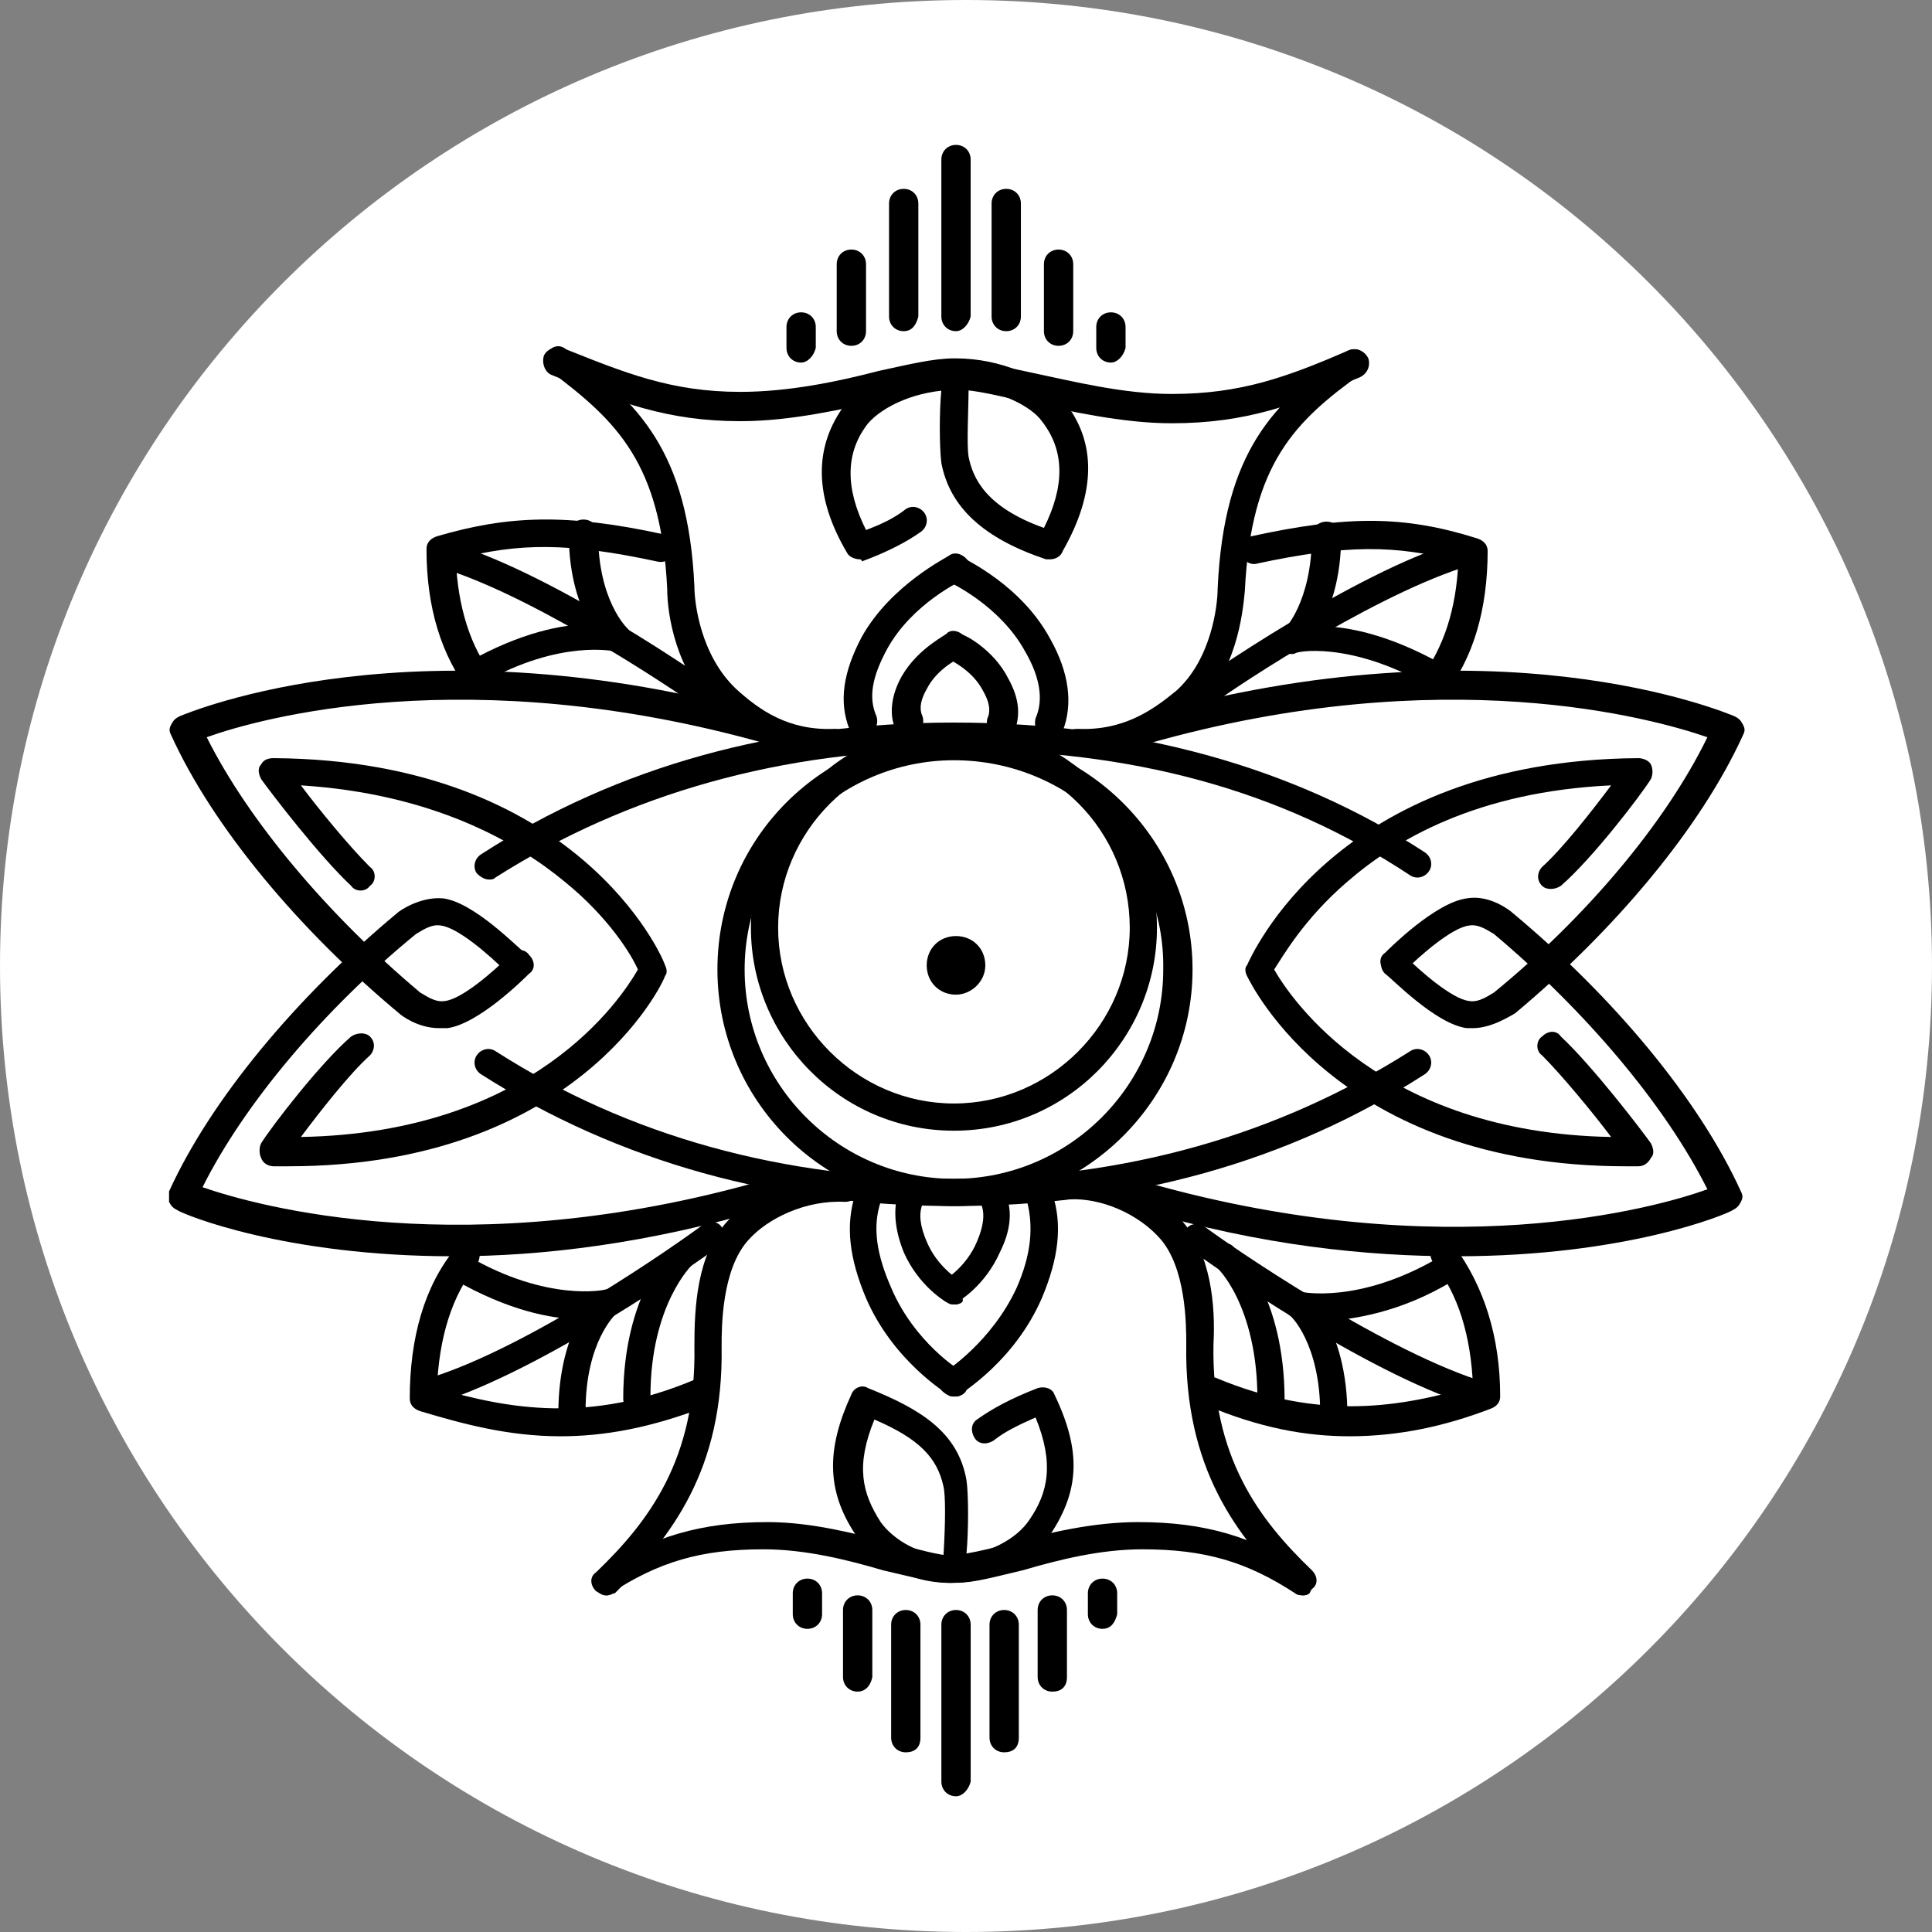 <?xml version="1.0" encoding="UTF-8"?> <svg xmlns="http://www.w3.org/2000/svg" width="855" height="855" viewBox="0 0 855 855" fill="none"><rect x="0" y="0" width="855" height="855" fill="#808080" stroke="none"/><path d="M855 427.5C855 663.602 663.602 855 427.5 855C191.398 855 0 663.602 0 427.5C0 191.398 191.398 0 427.5 0C663.602 0 855 191.398 855 427.5Z" fill="white"></path><path d="M381.402 326.254C378.623 326.254 376.771 324.401 375.844 322.549C371.213 310.507 373.065 297.54 381.402 281.794C394.369 258.637 419.377 246.596 420.304 245.67C423.083 243.817 426.788 245.67 428.64 248.449C430.493 251.228 428.64 254.932 425.862 256.785C425.862 256.785 403.632 266.974 392.517 287.352C386.033 299.392 384.18 308.655 387.886 316.991C388.811 319.77 387.886 323.475 384.18 325.328C383.254 326.254 382.328 326.254 381.402 326.254Z" fill="black"></path><path d="M463.84 326.254C462.913 326.254 461.986 326.254 461.986 326.254C459.208 325.327 457.356 321.622 458.282 317.918C461.986 309.582 460.134 299.392 453.65 288.277C442.535 267.9 420.305 257.711 420.305 257.711C417.526 255.859 415.674 253.08 417.526 249.375C419.38 246.596 422.158 244.744 425.863 246.596C426.789 247.522 451.798 258.638 464.765 282.72C473.101 297.54 474.955 311.434 470.323 323.475C468.471 324.401 465.692 326.254 463.84 326.254Z" fill="black"></path><path d="M401.775 326.254C398.996 326.254 397.144 324.401 396.218 322.549C393.439 316.065 394.366 307.728 398.996 299.392C406.406 286.425 419.374 280.867 419.374 279.941C422.153 278.089 425.857 279.941 427.711 282.72C429.563 285.498 427.711 289.204 424.932 291.056C424.932 291.056 414.742 295.688 410.111 304.95C406.406 311.434 407.333 315.139 408.259 316.991C409.185 319.77 408.259 323.475 404.554 325.328C403.627 326.254 402.702 326.254 401.775 326.254Z" fill="black"></path><path d="M442.526 326.254C441.599 326.254 440.672 326.254 440.672 326.254C437.894 325.327 436.041 321.622 436.968 317.918C437.894 316.065 438.82 312.36 435.115 305.876C430.484 296.613 420.296 291.982 420.296 291.982C417.517 290.13 415.664 287.352 417.517 283.646C419.369 280.868 422.148 279.015 425.853 280.867C426.779 280.867 439.747 287.352 446.23 300.319C450.862 308.655 451.787 316.065 449.009 323.475C448.083 324.401 445.304 326.254 442.526 326.254Z" fill="black"></path><path d="M422.156 618.023C421.23 618.023 420.304 618.023 419.378 617.096C418.451 616.17 395.295 602.276 383.254 574.488C375.844 556.89 373.991 542.07 378.623 528.176C379.548 525.397 383.254 523.545 386.033 524.471C388.811 525.398 390.663 529.103 389.738 531.882C386.033 542.997 387.885 555.037 394.369 569.857C404.557 593.94 424.935 606.908 425.862 606.908C428.64 608.76 429.566 612.465 427.714 615.244C426.787 617.096 424.935 618.023 422.156 618.023Z" fill="black"></path><path d="M422.156 618.023C420.304 618.023 418.45 617.096 416.597 615.244C414.744 612.465 415.671 608.76 418.45 606.908C418.45 606.908 438.827 593.94 449.942 569.857C456.426 555.037 457.352 542.997 454.574 531.882C453.647 529.103 455.499 525.398 458.278 524.471C461.057 523.545 464.762 525.397 465.689 528.176C470.319 542.07 468.467 556.89 461.057 574.488C449.016 602.276 425.859 616.17 424.933 617.096C424.933 618.023 424.009 618.023 422.156 618.023Z" fill="black"></path><path d="M422.155 577.267C421.229 577.267 420.303 577.267 419.376 576.342C418.45 576.342 406.409 568.931 399.925 554.112C396.22 544.849 395.294 536.513 397.146 529.103C398.073 526.324 401.777 524.471 404.556 525.398C407.335 526.324 409.188 530.028 408.261 532.807C406.409 537.439 407.335 542.997 410.114 549.48C414.746 560.595 424.007 566.152 424.007 566.152C426.786 568.005 427.713 571.71 425.861 574.488C426.786 576.342 424.934 577.267 422.155 577.267Z" fill="black"></path><path d="M422.155 577.267C420.303 577.267 418.45 576.342 416.597 574.488C414.744 571.71 415.671 568.005 418.45 566.152C418.45 566.152 427.712 560.595 432.344 549.48C435.122 542.997 436.048 537.439 434.196 532.807C433.269 530.028 435.122 526.324 437.901 525.398C440.68 524.471 444.384 526.324 445.311 529.103C448.089 536.513 447.163 544.849 442.532 554.112C436.048 568.931 424.007 576.342 423.081 576.342C424.933 577.267 424.008 577.267 422.155 577.267Z" fill="black"></path><path d="M422.161 533.734C363.807 533.734 317.494 486.495 317.494 429.068C317.494 370.714 364.732 324.401 422.161 324.401C479.588 324.401 527.753 370.714 527.753 429.068C527.753 486.495 480.514 533.734 422.161 533.734ZM422.161 336.443C371.216 336.443 329.535 378.124 329.535 429.068C329.535 480.011 371.216 521.692 422.161 521.692C473.104 521.692 514.785 480.011 514.785 429.068C515.711 378.124 474.03 336.443 422.161 336.443Z" fill="black"></path><path d="M422.161 500.389C372.143 500.389 332.315 459.634 332.315 410.542C332.315 361.451 373.07 320.697 422.161 320.697C471.251 320.697 512.007 361.451 512.007 410.542C512.007 459.634 472.178 500.389 422.161 500.389ZM422.161 332.737C379.553 332.737 344.356 367.935 344.356 410.542C344.356 453.15 379.553 488.347 422.161 488.347C464.768 488.347 499.966 453.15 499.966 410.542C499.966 367.935 465.694 332.737 422.161 332.737Z" fill="black"></path><path d="M376.768 153.045C373.063 153.045 370.284 150.266 370.284 146.561V116.921C370.284 113.216 373.063 110.437 376.768 110.437C380.473 110.437 383.252 113.216 383.252 116.921V146.561C383.252 150.266 380.473 153.045 376.768 153.045Z" fill="black"></path><path d="M468.467 153.045C464.763 153.045 461.984 150.266 461.984 146.561V116.921C461.984 113.216 464.763 110.437 468.467 110.437C472.173 110.437 474.951 113.216 474.951 116.921V146.561C474.951 150.266 472.173 153.045 468.467 153.045Z" fill="black"></path><path d="M399.927 146.561C396.223 146.561 393.444 143.782 393.444 140.078V90.06C393.444 86.355 396.223 83.576 399.927 83.576C403.633 83.576 406.411 86.355 406.411 90.06V140.078C405.485 143.782 403.633 146.561 399.927 146.561Z" fill="black"></path><path d="M445.307 146.561C441.603 146.561 438.824 143.782 438.824 140.078V90.06C438.824 86.355 441.603 83.576 445.307 83.576C449.013 83.576 451.792 86.355 451.792 90.06V140.078C451.792 143.782 449.013 146.561 445.307 146.561Z" fill="black"></path><path d="M491.627 160.455C487.923 160.455 485.144 157.676 485.144 153.972V144.709C485.144 141.003 487.923 138.225 491.627 138.225C495.332 138.225 498.111 141.003 498.111 144.709V153.972C497.185 157.676 494.406 160.455 491.627 160.455Z" fill="black"></path><path d="M354.538 160.455C350.832 160.455 348.053 157.676 348.053 153.972V144.709C348.053 141.003 350.832 138.225 354.538 138.225C358.242 138.225 361.021 141.003 361.021 144.709V153.972C360.095 157.676 357.316 160.455 354.538 160.455Z" fill="black"></path><path d="M423.078 146.561C419.372 146.561 416.593 143.782 416.593 140.078V70.609C416.593 66.904 419.372 64.125 423.078 64.125C426.782 64.125 429.561 66.904 429.561 70.609V140.078C428.635 143.782 425.856 146.561 423.078 146.561Z" fill="black"></path><path d="M465.692 748.624C461.986 748.624 459.208 745.845 459.208 742.14V712.5C459.208 708.795 461.986 706.016 465.692 706.016C469.396 706.016 472.175 708.795 472.175 712.5V742.14C472.175 746.771 469.396 748.624 465.692 748.624Z" fill="black"></path><path d="M379.555 748.624C375.849 748.624 373.071 745.845 373.071 742.14V712.5C373.071 708.795 375.849 706.016 379.555 706.016C383.26 706.016 386.039 708.795 386.039 712.5V742.14C385.112 746.771 382.334 748.624 379.555 748.624Z" fill="black"></path><path d="M444.389 775.485C440.684 775.485 437.905 772.706 437.905 769.001V718.983C437.905 715.279 440.684 712.5 444.389 712.5C448.095 712.5 450.874 715.279 450.874 718.983V769.001C450.874 773.633 448.095 775.485 444.389 775.485Z" fill="black"></path><path d="M400.857 775.485C397.152 775.485 394.373 772.706 394.373 769.001V718.983C394.373 715.279 397.152 712.5 400.857 712.5C404.561 712.5 407.34 715.279 407.34 718.983V769.001C407.34 773.633 404.561 775.485 400.857 775.485Z" fill="black"></path><path d="M357.324 720.837C353.618 720.837 350.84 718.058 350.84 714.352V705.09C350.84 701.385 353.618 698.607 357.324 698.607C361.029 698.607 363.808 701.385 363.808 705.09V714.352C363.808 718.058 361.029 720.837 357.324 720.837Z" fill="black"></path><path d="M487.922 720.837C484.217 720.837 481.439 718.058 481.439 714.352V705.09C481.439 701.385 484.217 698.607 487.922 698.607C491.627 698.607 494.406 701.385 494.406 705.09V714.352C493.479 718.058 491.627 720.837 487.922 720.837Z" fill="black"></path><path d="M423.087 794.936C419.383 794.936 416.604 792.158 416.604 788.452V718.983C416.604 715.279 419.383 712.5 423.087 712.5C426.793 712.5 429.571 715.279 429.571 718.983V788.452C428.645 792.158 425.866 794.936 423.087 794.936Z" fill="black"></path><path d="M422.161 533.734C344.356 533.734 273.952 514.282 212.819 475.38C210.04 473.528 209.115 469.823 210.967 467.044C212.819 464.265 216.524 463.338 219.303 465.192C278.584 503.167 347.134 521.692 422.161 521.692C498.113 521.692 565.72 502.241 624.074 465.192C626.853 463.338 630.558 464.265 632.41 467.044C634.264 469.823 633.337 473.528 630.558 475.38C570.352 514.282 499.966 533.734 422.161 533.734Z" fill="black"></path><path d="M216.524 389.239C214.672 389.239 212.819 388.312 210.967 386.46C209.115 383.681 210.04 379.976 212.819 378.124C273.026 339.221 343.42 319.77 422.152 319.77C501.809 319.77 572.205 339.221 630.558 377.197C633.337 379.05 634.264 382.755 632.41 385.533C630.558 388.312 626.853 389.239 624.074 387.387C566.647 349.41 500.884 331.812 422.152 331.812C346.199 331.812 277.657 351.263 219.303 388.312C218.377 389.239 217.451 389.239 216.524 389.239Z" fill="black"></path><path d="M194.297 455.002C185.035 455.002 177.624 449.445 176.699 448.519C132.239 411.469 94.262 366.082 75.737 325.328C74.811 323.475 74.811 322.549 75.737 320.697C76.663 318.843 77.589 317.918 79.442 316.991C84.073 315.139 185.035 272.531 341.57 316.991C344.349 317.918 347.128 321.622 346.202 324.401C345.276 327.18 341.57 329.033 338.792 329.033C207.265 291.982 114.639 317.918 91.483 326.254C110.009 363.303 145.206 404.985 185.96 439.256C187.814 440.183 192.444 443.887 197.075 442.962C204.486 442.035 218.38 429.993 225.789 422.584C228.568 419.805 232.274 419.805 234.126 422.584C236.904 425.363 236.904 429.068 234.126 430.92C232.274 432.772 211.896 453.15 198.002 455.002C196.15 455.002 195.223 455.002 194.297 455.002Z" fill="black"></path><path d="M200.783 555.964C125.757 555.964 81.296 537.439 78.517 535.586C76.665 534.66 75.739 533.734 74.812 531.882C74.812 530.955 74.812 529.103 74.812 527.25C93.338 486.495 131.314 441.108 175.774 404.059C176.7 403.133 185.962 396.648 196.151 397.575C210.045 399.427 229.496 419.805 232.275 421.657C235.053 424.436 234.128 428.141 232.275 429.993C229.496 432.772 225.792 431.847 223.938 429.993C216.529 422.584 202.635 410.542 195.225 409.617C190.593 408.69 185.962 412.395 184.11 413.321C143.355 446.666 108.158 488.347 89.632 525.398C113.715 533.734 206.34 559.669 336.942 522.619C340.646 521.692 343.425 523.545 344.351 527.25C345.278 530.028 343.425 533.734 339.72 534.66C286.924 550.406 239.685 555.964 200.783 555.964Z" fill="black"></path><path d="M651.868 455.002C650.941 455.002 650.015 455.002 649.089 455.002C635.196 453.15 615.744 432.772 612.966 430.92C610.187 428.141 611.112 424.436 612.966 422.584C615.744 419.805 619.449 420.732 621.302 422.584C628.711 429.993 642.605 442.035 650.015 442.962C654.647 443.887 659.278 440.183 661.13 439.256C701.886 405.911 737.083 364.23 755.607 326.254C731.525 317.918 638.9 291.982 508.299 329.033C504.594 329.958 501.816 328.106 500.889 324.401C499.962 321.622 501.816 317.918 505.52 316.991C662.056 272.531 763.018 315.139 767.649 316.991C769.501 317.918 770.428 318.843 771.354 320.697C772.28 322.549 772.28 323.475 771.354 325.328C752.829 366.082 714.853 411.469 670.393 448.519C668.541 449.445 660.204 455.002 651.868 455.002Z" fill="black"></path><path d="M644.455 555.964C605.553 555.964 558.314 551.333 505.518 535.586C502.739 534.66 499.96 530.955 500.887 528.176C501.813 525.397 505.518 522.619 508.296 523.545C639.824 560.595 732.45 534.66 755.605 526.324C737.081 489.274 701.883 447.593 661.128 413.321C659.276 412.395 654.645 408.69 650.013 409.617C642.603 410.542 628.709 422.584 621.3 429.993C618.521 432.772 614.816 432.772 612.963 429.993C610.185 427.215 610.185 423.51 612.963 421.657C614.816 419.805 635.193 399.427 649.087 397.575C659.276 395.723 668.538 403.133 669.464 404.059C713.924 441.108 751.901 486.495 770.426 527.25C771.352 529.103 771.352 530.028 770.426 531.882C769.499 533.734 768.573 534.66 766.72 535.586C763.941 537.439 719.481 555.964 644.455 555.964Z" fill="black"></path><path d="M464.768 247.522C463.842 247.522 463.842 247.522 462.916 247.522C435.129 238.26 420.308 224.366 416.603 204.915C415.677 197.505 415.677 181.759 416.603 172.496C410.12 173.423 400.857 175.275 391.594 177.127C373.07 180.832 350.84 186.39 327.683 186.39C295.265 186.39 273.961 178.054 244.321 166.012C241.542 165.087 239.69 161.381 240.616 157.676C241.542 154.897 245.247 153.045 248.952 153.972C276.74 165.087 297.117 173.423 327.683 173.423C348.987 173.423 371.217 168.791 388.816 164.16C401.784 161.381 412.899 158.603 422.161 158.603H423.087C442.538 158.603 461.99 166.939 471.252 178.054C485.146 195.653 485.146 217.883 470.326 243.817C469.399 246.596 466.621 247.522 464.768 247.522ZM428.645 171.57C428.645 180.833 427.718 196.578 428.645 202.136C430.497 211.399 436.054 224.366 461.99 233.629C471.253 215.104 471.252 199.357 461.063 186.39C456.432 179.906 443.465 173.423 428.645 171.57Z" fill="black"></path><path d="M380.479 247.522C378.627 247.522 375.848 246.596 374.922 244.744C360.101 219.735 360.101 197.505 373.995 178.98C383.258 166.939 403.636 158.602 424.013 159.529C432.349 159.529 444.391 162.308 457.358 165.087C474.957 168.791 497.187 174.348 518.49 174.348C549.056 174.348 569.434 166.939 597.222 154.897C600.001 153.972 603.706 154.897 605.558 158.603C606.485 161.381 605.558 165.087 601.853 166.939C573.14 178.98 551.835 187.317 518.49 187.317C496.26 187.317 473.105 181.759 454.579 178.054C442.538 175.275 431.423 172.496 424.013 172.496C405.488 172.496 390.668 179.906 384.185 187.317C373.995 200.284 373.995 216.03 383.258 234.555C390.668 231.777 396.225 228.998 400.857 225.292C403.636 223.44 407.34 224.366 409.193 227.145C411.046 229.923 410.119 233.629 407.34 235.481C400.857 240.113 391.594 244.744 381.406 248.449C381.406 247.523 380.479 247.522 380.479 247.522Z" fill="black"></path><path d="M479.586 334.59C478.659 334.59 476.807 334.59 475.88 334.59C472.176 334.59 470.323 331.812 470.323 328.106C470.323 324.401 473.101 322.549 476.807 322.549C497.185 323.475 510.152 314.212 520.34 305.876C536.087 291.983 538.866 267.9 538.866 260.49C541.645 199.357 563.875 178.054 595.366 155.824C598.145 153.972 601.851 153.972 603.703 156.75C605.556 159.529 605.556 163.233 602.777 165.087C573.136 186.39 553.685 204.915 550.906 261.416C549.981 271.605 547.202 297.54 528.676 315.139C517.561 324.401 502.742 334.59 479.586 334.59Z" fill="black"></path><path d="M365.661 334.59C342.506 334.59 327.685 323.475 317.497 314.212C298.971 297.54 295.267 271.605 295.267 260.49C292.488 204.915 273.037 186.39 243.396 164.16C240.617 162.308 239.692 158.602 242.471 155.824C244.323 153.045 248.028 152.118 250.807 154.897C282.299 178.054 304.529 199.357 307.307 259.564C307.307 266.974 310.086 290.13 325.833 304.95C336.021 314.212 348.989 323.475 369.366 322.549C373.072 322.549 375.851 325.328 375.851 328.106C375.851 331.812 373.072 334.59 370.293 334.59C368.44 334.59 366.588 334.59 365.661 334.59Z" fill="black"></path><path d="M576.844 706.016C575.918 706.016 574.065 706.016 573.14 705.091C551.835 691.197 533.311 685.638 505.523 685.638C486.998 685.638 468.473 690.27 452.727 694.901C440.685 697.68 431.423 700.459 423.087 700.459C401.783 701.385 386.037 690.27 378.627 679.155C365.659 659.704 365.659 641.18 376.774 617.096C377.701 614.318 381.406 612.465 384.185 614.318C407.34 623.58 424.013 633.769 427.718 655.073C428.645 661.556 428.645 677.303 427.718 687.492C433.276 686.565 440.685 684.713 448.096 682.861C463.842 678.229 484.22 673.598 503.671 673.598C533.311 673.598 554.614 680.081 577.771 694.901C580.549 696.753 581.476 700.459 579.623 703.238C580.549 705.091 578.697 706.016 576.844 706.016ZM386.963 628.211C378.627 648.589 381.406 660.631 389.742 673.598C394.373 680.082 404.561 687.492 417.53 688.418C418.455 673.598 418.455 661.556 417.53 657.851C414.751 644.884 406.415 636.547 386.963 628.211Z" fill="black"></path><path d="M268.399 706.016C266.546 706.016 264.694 705.09 263.768 703.238C261.915 700.459 262.842 696.753 265.621 694.901C288.776 680.081 310.081 673.598 339.72 673.598C360.098 673.598 379.549 679.155 395.295 682.86C406.41 685.638 415.673 688.417 421.231 688.417H422.156C436.977 688.417 449.944 681.008 455.501 672.671C463.837 660.63 466.616 647.662 458.28 627.285C449.944 630.99 444.386 633.769 439.755 637.474C436.977 639.326 433.271 639.326 431.419 636.547C429.567 633.769 429.567 630.063 432.346 628.211C438.829 623.58 447.165 618.948 459.207 614.318C461.985 613.391 465.691 614.318 466.616 617.096C478.658 642.105 477.731 659.704 464.764 679.155C457.354 690.27 441.607 700.459 420.304 700.459C412.894 700.459 402.705 697.68 390.664 694.901C374.917 690.27 356.393 685.638 337.868 685.638C310.081 685.638 291.555 691.196 270.252 705.09C271.178 705.09 270.252 706.016 268.399 706.016Z" fill="black"></path><path d="M576.844 706.016C574.992 706.016 574.065 705.09 572.213 704.164C547.204 680.081 524.048 649.515 524.974 594.866C524.974 586.53 524.974 560.595 512.933 547.628C504.596 538.365 487.924 529.103 470.326 530.955C467.547 530.955 463.842 528.176 463.842 525.398C463.842 521.692 466.621 518.913 469.399 518.913C488.851 517.988 509.228 525.397 522.196 539.291C536.089 554.112 537.941 578.194 537.016 594.866C536.089 644.884 557.393 672.671 580.549 694.901C583.328 697.68 583.328 701.385 580.549 703.238C579.623 705.09 577.771 706.016 576.844 706.016Z" fill="black"></path><path d="M268.399 706.016C266.547 706.016 265.624 705.09 263.772 704.164C260.993 701.385 260.993 697.68 263.772 695.828C286.927 673.598 308.231 645.81 307.305 595.793C307.305 579.12 308.232 555.037 322.126 540.218C335.093 526.324 355.471 517.988 374.922 519.84C378.626 519.84 380.479 522.619 380.479 526.324C380.479 530.028 376.774 531.882 373.995 531.882C356.396 530.955 339.724 539.291 331.387 548.554C319.346 561.521 319.347 587.457 319.347 595.793C320.272 650.441 297.116 680.081 272.107 705.09C271.181 705.09 270.252 706.016 268.399 706.016Z" fill="black"></path><path d="M719.482 516.135C592.587 516.135 553.684 435.551 551.832 431.847C550.905 429.993 550.905 428.141 551.832 427.215C553.684 423.51 590.734 336.443 725.04 335.516C726.893 335.516 729.672 336.443 730.598 338.295C731.524 340.148 731.524 342.927 730.598 344.779C725.967 352.188 704.663 379.976 690.769 392.018C687.991 393.87 684.285 393.87 682.433 392.018C679.654 389.239 680.58 385.533 682.433 383.681C691.695 375.345 704.663 358.673 713 347.557C653.719 350.336 617.595 371.64 596.292 390.165C576.841 406.838 567.578 423.51 563.872 429.068C571.283 442.035 611.111 501.315 713 503.168C704.663 492.053 690.769 475.38 682.433 467.044C679.654 465.192 679.654 460.56 682.433 458.707C685.212 455.929 688.916 455.929 690.769 458.707C704.663 471.675 725.967 499.462 730.598 505.946C731.524 507.798 732.451 510.577 730.598 512.43C729.672 514.283 727.819 516.135 725.04 516.135C723.188 516.135 721.336 516.135 719.482 516.135Z" fill="black"></path><path d="M127.604 516.135C125.752 516.135 123.9 516.135 121.121 516.135C119.268 516.135 116.489 515.209 115.564 512.43C114.637 510.577 114.637 507.798 115.564 505.946C120.195 498.537 141.498 470.749 155.392 458.707C158.171 456.855 161.876 456.855 163.728 458.707C166.507 461.486 165.581 465.192 163.728 467.044C154.466 475.38 141.498 492.053 133.162 503.168C235.976 501.315 274.878 442.035 282.289 429.068C279.51 422.584 269.321 405.911 249.869 390.165C228.566 372.566 191.516 351.263 133.162 347.557C141.498 358.673 154.466 374.418 163.728 383.681C166.507 385.533 166.507 390.165 163.728 392.018C161.876 394.796 157.245 394.796 155.392 392.018C141.498 379.05 120.195 351.263 115.564 344.779C114.637 342.927 113.711 340.148 115.564 338.295C116.489 336.443 118.343 335.516 121.121 335.516C255.427 336.443 293.404 423.51 294.329 427.215C295.256 429.068 295.256 430.92 294.329 431.847C293.404 435.551 254.501 516.135 127.604 516.135Z" fill="black"></path><path d="M248.023 635.622C224.866 635.622 204.489 630.064 185.964 624.507C183.185 623.58 181.333 621.728 181.333 618.949C181.333 592.087 187.817 568.932 201.711 552.259C203.563 549.481 207.268 549.48 210.047 551.333C212.826 553.185 212.826 556.89 210.972 559.669C199.857 573.563 194.3 592.088 193.374 614.318C224.866 623.58 260.99 630.064 307.303 610.613C310.082 609.687 313.786 610.613 315.639 614.318C316.565 617.096 315.639 620.802 311.934 622.654C287.852 631.917 267.474 635.622 248.023 635.622Z" fill="black"></path><path d="M192.443 621.728C189.665 621.728 187.813 619.875 186.886 617.096C185.959 614.318 187.812 610.612 190.591 609.687C235.051 595.793 299.888 550.406 311.003 542.07C313.782 540.218 317.487 540.218 319.339 542.997C321.193 545.775 321.192 549.48 318.414 551.333C307.299 559.669 240.609 605.981 194.296 620.802C194.296 620.802 193.37 621.728 192.443 621.728Z" fill="black"></path><path d="M253.581 631.917C249.877 631.917 247.098 629.138 247.098 625.432C247.098 605.981 251.729 592.087 256.36 583.751C244.319 583.751 224.868 580.047 200.785 566.153C198.006 564.3 197.081 560.596 198.933 557.817C200.785 555.038 204.49 554.112 207.269 555.964C242.466 576.342 267.475 570.784 267.475 570.784C270.254 569.857 273.033 571.711 273.959 573.563C274.886 576.342 274.886 579.12 273.033 580.973C272.107 581.899 259.139 593.941 259.139 624.507C260.065 629.138 257.287 631.917 253.581 631.917Z" fill="black"></path><path d="M282.292 625.432C278.587 625.432 275.808 622.654 275.808 618.948C275.808 572.636 297.113 552.258 298.038 551.333C300.817 549.48 304.522 549.48 306.374 551.333C308.227 554.112 308.227 557.816 306.374 559.669C306.374 559.669 287.85 577.267 287.85 618.023C287.85 622.654 285.071 625.432 282.292 625.432Z" fill="black"></path><path d="M597.212 635.621C577.761 635.621 557.383 631.917 533.301 621.727C530.522 620.802 528.67 617.096 529.596 613.391C530.522 610.612 534.228 608.76 537.932 609.687C584.245 629.138 620.369 622.654 651.861 613.391C650.935 591.161 645.378 572.636 634.263 558.742C632.409 555.964 632.409 552.258 635.188 550.406C637.967 548.554 641.672 548.553 643.524 551.332C656.492 568.931 663.902 591.161 663.902 618.023C663.902 620.802 662.05 622.654 659.271 623.58C639.82 630.99 619.442 635.621 597.212 635.621Z" fill="black"></path><path d="M651.865 621.727C650.938 621.727 650.938 621.727 650.012 621.727C603.699 606.908 537.009 560.595 525.894 552.258C523.116 550.406 523.116 546.701 524.968 543.922C526.821 541.143 530.525 541.143 533.304 542.997C544.419 551.333 609.257 595.793 653.717 610.612C656.496 611.539 658.348 615.244 657.422 618.023C656.496 619.875 654.644 621.727 651.865 621.727Z" fill="black"></path><path d="M590.734 631.917C587.029 631.917 584.25 629.138 584.25 625.432C584.25 594.866 571.283 581.899 570.357 581.899C568.504 580.046 567.578 577.267 569.43 574.488C570.357 571.71 573.135 570.784 575.914 571.71C575.914 571.71 600.923 577.267 636.12 556.89C638.899 555.037 642.604 555.964 644.456 558.742C646.309 561.521 645.383 565.227 642.604 567.079C619.448 580.973 599.071 583.751 587.029 584.678C591.66 593.014 596.292 606.908 596.292 626.359C597.217 629.138 594.439 631.917 590.734 631.917Z" fill="black"></path><path d="M562.939 625.432C559.234 625.432 556.455 622.654 556.455 618.948C556.455 578.194 538.857 560.595 537.931 560.595C535.152 558.742 535.152 554.112 537.931 552.258C539.783 549.48 544.415 549.48 546.267 552.258C547.194 553.185 568.497 572.636 568.497 619.875C568.497 622.654 565.718 625.432 562.939 625.432Z" fill="black"></path><path d="M212.826 309.582C210.973 309.582 209.12 308.655 208.195 306.803C195.226 290.13 188.743 268.826 188.743 242.892C188.743 240.113 190.596 238.26 193.374 237.334C224.867 228.071 250.801 227.145 293.409 236.408C297.115 237.334 298.967 240.113 298.04 243.817C297.115 247.522 294.336 249.375 290.631 248.449C251.728 240.113 229.498 240.113 201.711 247.522C202.637 268.826 208.195 286.425 218.383 299.392C220.235 302.171 220.235 305.876 217.456 307.728C214.678 308.655 213.752 309.582 212.826 309.582Z" fill="black"></path><path d="M633.344 309.582C632.419 309.582 630.566 309.582 629.64 308.655C626.861 306.803 626.861 303.098 628.714 300.319C638.902 286.425 644.459 269.753 645.386 248.449C617.599 241.038 595.369 241.038 556.466 249.375C553.687 250.301 549.982 248.449 549.055 244.744C548.13 241.038 549.982 238.26 553.687 237.334C596.294 228.071 621.304 228.071 653.722 238.26C656.501 239.186 658.353 241.038 658.353 243.817C658.353 269.753 651.87 291.983 638.902 307.728C637.05 308.655 635.198 309.582 633.344 309.582Z" fill="black"></path><path d="M318.414 317.918C317.487 317.918 315.635 317.918 314.708 316.991C303.593 308.655 240.609 266.047 198.001 252.153C195.222 251.228 193.37 247.522 194.297 244.744C195.222 241.965 198.928 240.113 201.706 241.038C246.166 254.932 311.004 299.392 322.119 307.728C324.898 309.582 325.823 313.286 323.045 316.065C322.119 316.991 320.266 317.918 318.414 317.918Z" fill="black"></path><path d="M210.972 304.024C209.119 304.024 207.267 303.098 205.415 301.245C203.562 298.467 204.488 294.761 207.267 292.909C230.424 279.941 248.948 276.237 260.99 276.237C256.358 267.9 251.727 254.932 251.727 236.408C251.727 232.702 254.506 229.923 258.211 229.923C261.915 229.923 264.694 232.702 264.694 236.408C264.694 266.047 277.662 278.089 277.662 278.089C279.514 279.941 280.441 282.72 278.588 285.498C277.662 288.277 274.884 289.204 272.105 288.277C272.105 288.277 248.022 282.72 213.751 302.171C212.824 304.024 211.898 304.024 210.972 304.024Z" fill="black"></path><path d="M526.823 317.918C524.971 317.918 523.118 316.991 522.192 315.139C520.339 312.36 520.339 308.655 523.118 306.803C534.233 298.467 599.071 254.007 643.531 240.113C646.31 239.186 650.015 241.038 650.94 243.817C651.867 246.596 650.015 250.301 647.236 251.228C604.628 265.122 540.717 307.728 530.529 316.065C529.602 317.918 528.675 317.918 526.823 317.918Z" fill="black"></path><path d="M634.266 304.024C633.339 304.024 632.414 304.024 631.487 303.098C597.215 283.646 573.133 288.277 573.133 289.204C570.354 290.13 567.576 288.277 566.649 286.425C565.724 283.646 565.724 280.868 567.576 279.015C568.502 279.015 580.543 266.047 580.543 237.334C580.543 233.629 583.322 230.85 587.027 230.85C590.732 230.85 593.511 233.629 593.511 237.334C593.511 255.859 588.879 268.826 584.248 277.162C596.29 277.162 614.814 280.867 637.971 293.835C640.75 295.688 641.675 299.392 639.823 302.171C637.971 303.098 636.118 304.024 634.266 304.024Z" fill="black"></path><path d="M436.047 427.215C436.047 419.805 430.489 414.247 423.08 414.247C415.669 414.247 410.111 419.805 410.111 427.215C410.111 434.625 415.669 440.183 423.08 440.183C429.563 440.183 436.047 434.625 436.047 427.215Z" fill="black"></path></svg> 